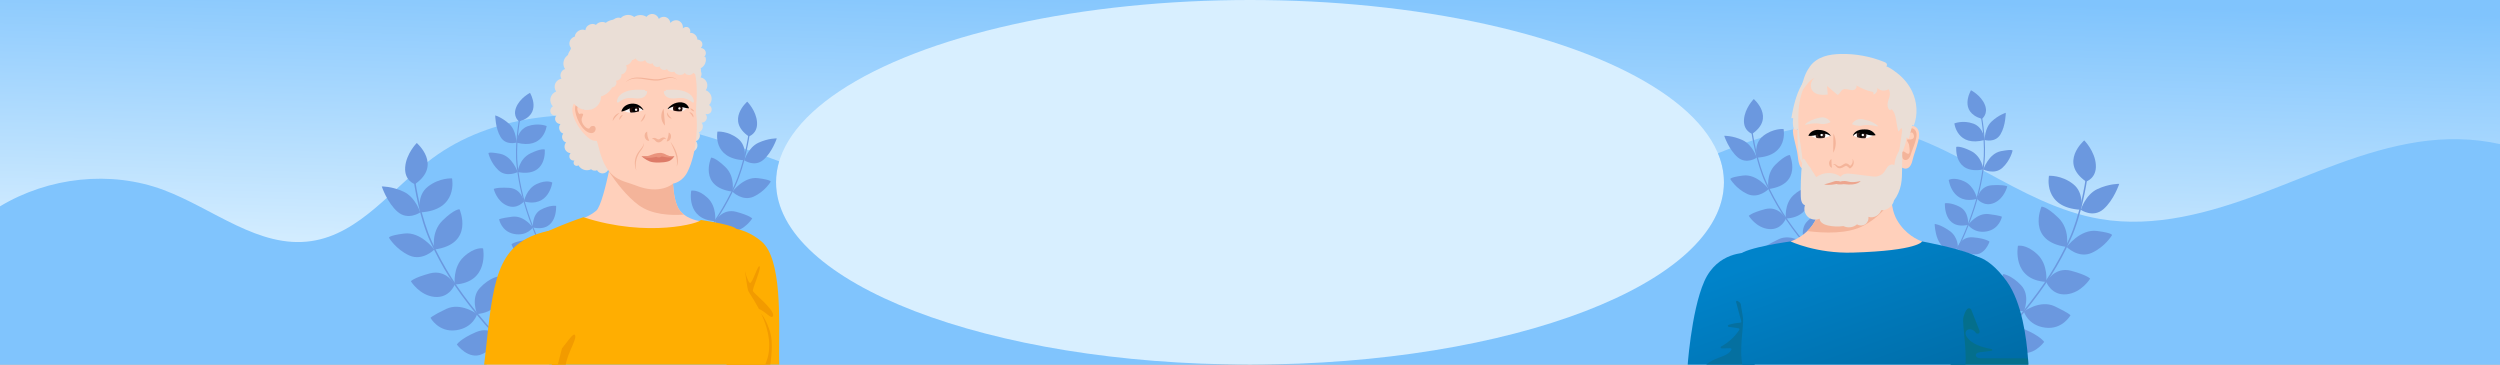 <?xml version="1.0" encoding="UTF-8"?>
<svg id="main" xmlns="http://www.w3.org/2000/svg" xmlns:xlink="http://www.w3.org/1999/xlink" viewBox="0 0 1920 280">
  <rect x="0" y="0" width="1920" height="280" fill="#333333" stroke="none"/>
  <defs>
    <style>
      .cls-1 {
        fill: #ffd0bb;
      }

      .cls-1, .cls-2, .cls-3, .cls-4, .cls-5, .cls-6, .cls-7, .cls-8, .cls-9, .cls-10, .cls-11, .cls-12, .cls-13, .cls-14, .cls-15, .cls-16, .cls-17, .cls-18, .cls-19, .cls-20, .cls-21, .cls-22, .cls-23, .cls-24, .cls-25 {
        stroke-width: 0px;
      }

      .cls-2 {
        fill: #020202;
      }

      .cls-3 {
        fill: url(#_Градієнт_без_назви_3);
      }

      .cls-4 {
        fill: #f9f3f2;
      }

      .cls-5 {
        fill: #6b98df;
      }

      .cls-6 {
        fill: #80c4fd;
      }

      .cls-7 {
        fill: url(#_Градієнт_без_назви_9-3);
      }

      .cls-8 {
        fill: #0570a0;
      }

      .cls-9 {
        fill: #d8efff;
      }

      .cls-26 {
        clip-path: url(#clippath-2);
      }

      .cls-11 {
        fill: #e89680;
      }

      .cls-12 {
        fill: #dd7b68;
      }

      .cls-13 {
        fill: #ea947d;
      }

      .cls-14 {
        fill: none;
      }

      .cls-15 {
        fill: #ffae01;
      }

      .cls-27 {
        clip-path: url(#clippath-1);
      }

      .cls-28 {
        clip-path: url(#clippath-4);
      }

      .cls-16 {
        fill: #2d1c19;
      }

      .cls-17 {
        fill: #fff;
      }

      .cls-18 {
        fill: #eda58e;
      }

      .cls-19 {
        fill: #eaded6;
      }

      .cls-20 {
        fill: #046f8c;
      }

      .cls-29 {
        clip-path: url(#clippath);
      }

      .cls-21 {
        fill: url(#_Градієнт_без_назви_9);
      }

      .cls-30 {
        clip-path: url(#clippath-3);
      }

      .cls-22 {
        fill: #210805;
      }

      .cls-23 {
        fill: url(#_Градієнт_без_назви_9-2);
      }

      .cls-24 {
        fill: #f4b49a;
      }

      .cls-25 {
        fill: #f29b00;
      }
    </style>
    <clipPath id="clippath">
      <rect id="mask-2" data-name="mask" class="cls-14" width="1920" height="280"/>
    </clipPath>
    <linearGradient id="_Градієнт_без_назви_3" data-name="Градієнт без назви 3" x1="957.93" y1="218.27" x2="964.05" y2="-13.05" gradientUnits="userSpaceOnUse">
      <stop offset="0" stop-color="#d8efff"/>
      <stop offset="1" stop-color="#80c4fd"/>
    </linearGradient>
    <clipPath id="clippath-1">
      <path class="cls-14" d="m494,84.47s-6.61-7.14-14.94.57c0,0,4.45,3.62,14.94-.57Z"/>
    </clipPath>
    <clipPath id="clippath-2">
      <path class="cls-14" d="m512.89,83.65s8.31-8.2,14.09-.64c0,0-1.15,5.32-14.09.64Z"/>
    </clipPath>
    <linearGradient id="_Градієнт_без_назви_9" data-name="Градієнт без назви 9" x1="1486.22" y1="153.34" x2="1556.69" y2="352.49" gradientUnits="userSpaceOnUse">
      <stop offset="0" stop-color="#0083ca"/>
      <stop offset="1" stop-color="#006094"/>
    </linearGradient>
    <linearGradient id="_Градієнт_без_назви_9-2" data-name="Градієнт без назви 9" x1="1310.34" y1="215.57" x2="1380.81" y2="414.72" xlink:href="#_Градієнт_без_назви_9"/>
    <linearGradient id="_Градієнт_без_назви_9-3" data-name="Градієнт без назви 9" x1="1408.2" y1="180.95" x2="1478.66" y2="380.1" xlink:href="#_Градієнт_без_назви_9"/>
    <clipPath id="clippath-3">
      <path class="cls-14" d="m1423.2,104.15s5.2-6.51,15.15,0c0,0-5.85,4.65-15.15,0Z"/>
    </clipPath>
    <clipPath id="clippath-4">
      <path class="cls-14" d="m1405.81,104.15s-5.2-6.51-15.15,0c0,0,5.85,4.65,15.15,0Z"/>
    </clipPath>
  </defs>
  <g id="mask">
    <g class="cls-29">
      <g id="main-2" data-name="main">
        <g id="background">
          <rect class="cls-3" width="1920" height="280"/>
          <ellipse class="cls-9" cx="960" cy="140" rx="364" ry="140"/>
          <path class="cls-6" d="m960,280H0v-121.54c37.28-22.41,84.91-27.85,125.77-12.52,38,14.25,73.1,45.08,113.26,39.22,37.76-5.51,62.41-41.08,93.15-63.69,45.05-33.15,105.57-38.45,160.68-28.86,36.23,6.31,70.99,18.35,105.52,31.27-1.57,5.29-2.38,10.67-2.38,16.12,0,77.32,162.97,140,364,140Z"/>
          <path class="cls-6" d="m1920,110.68v169.32h-960c201.03,0,364-62.68,364-140,0-7.59-1.57-15.03-4.59-22.29,37.19-15.05,77.24-26.82,116.89-21.05,63.24,9.19,113.76,60.94,176.78,71.55,41.69,7.03,84.19-4.81,123.75-19.69,39.57-14.88,78.44-33.06,120.22-39.49,20.68-3.18,42.54-2.99,62.95,1.65Z"/>
        </g>
        <g id="leaves">
          <g id="plant">
            <path class="cls-5" d="m318.66,141.44s-8.2-2.48-7.49-12.95c.72-10.47,8.91-18.67,8.91-18.67,0,0,19.78,16.95-1.42,31.62Z"/>
            <path class="cls-5" d="m322.73,163.11s-3.57-11.63-12.73-15.89c-9.16-4.26-16.8-4.02-16.8-4.02,0,0,4.18,12.62,12.23,19.52,8.06,6.9,17.3.39,17.3.39Z"/>
            <path class="cls-5" d="m333.57,191.65s-10.4-13.97-23.25-12.28c-12.85,1.69-11.53,3.3-11.53,3.3,0,0,5.23,8.83,15.48,13.5,10.25,4.67,19.3-4.52,19.3-4.52Z"/>
            <path class="cls-5" d="m349.25,218.5s-6.51-11.91-19.05-8.55c-12.54,3.36-14.66,6.05-14.66,6.05,0,0,6.64,10.9,18.2,12.02s15.51-9.52,15.51-9.52Z"/>
            <path class="cls-5" d="m366.46,241.21s-12.5-9.29-23.73-3.96c-11.23,5.34-12.1,6.87-12.1,6.87,0,0,6.2,11.3,19.54,9.51,13.35-1.79,16.29-12.42,16.29-12.42Z"/>
            <path class="cls-5" d="m385.03,261.05s-7.01-11.28-19.33-6.04c-12.31,5.24-14.85,9.58-14.85,9.58,0,0,9.07,12.36,19.65,7.28,10.57-5.08,14.53-10.82,14.53-10.82Z"/>
            <path class="cls-5" d="m322.73,163.11s-3.17-12.72,5.9-19.78c9.07-7.06,18.53-6.3,18.53-6.3,0,0,5.08,24.48-24.44,26.08Z"/>
            <path class="cls-5" d="m333.57,191.65s-2.87-13.35,6.36-22.35c9.23-8.99,12.99-8.59,12.99-8.59,0,0,11.82,26.72-19.35,30.94Z"/>
            <path class="cls-5" d="m349.25,218.5s-1.68-13.22,6.87-21.22c8.55-8,14.88-6.52,14.88-6.52,0,0,5.1,26.15-21.75,27.75Z"/>
            <path class="cls-5" d="m366.46,241.21s-5.32-12.28,2.13-20.13c7.44-7.85,13.73-8.63,13.73-8.63,0,0,10.41,25.9-15.85,28.76Z"/>
            <path class="cls-5" d="m384.11,260.83s-4.53-10.42,2.69-19.97c7.22-9.55,12.25-11.41,12.25-11.41,0,0,9.98,32.05-14.95,31.38Z"/>
            <path class="cls-5" d="m396.59,272.21c-.13-.09-13.02-9.11-30.58-30.64-8.52-10.45-15.48-20.02-21.26-29.25-5.15-8.21-9.63-16.55-14.1-26.22-4.42-9.57-7.56-21.03-9.42-28.96-2.36-10.1-3.48-17.8-3.73-20.46l1.17-.11c.68,7.02,5.04,31.69,13.05,49.04,9.12,19.74,19.32,35.74,35.2,55.22,17.44,21.38,30.21,30.32,30.34,30.41l-.67.96Z"/>
          </g>
          <g id="plant-2" data-name="plant">
            <path class="cls-5" d="m575.08,104.78s6.93-2.1,6.32-10.94c-.6-8.84-7.52-15.77-7.52-15.77,0,0-16.71,14.32,1.2,26.71Z"/>
            <path class="cls-5" d="m571.64,123.09s3.02-9.82,10.75-13.42c7.73-3.6,14.19-3.39,14.19-3.39,0,0-3.53,10.66-10.33,16.49s-14.61.33-14.61.33Z"/>
            <path class="cls-5" d="m562.49,147.19s8.78-11.8,19.64-10.37c10.86,1.43,9.73,2.79,9.73,2.79,0,0-4.42,7.46-13.07,11.4-8.66,3.94-16.3-3.81-16.3-3.81Z"/>
            <path class="cls-5" d="m549.24,169.87s5.5-10.06,16.09-7.22c10.59,2.84,12.38,5.11,12.38,5.11,0,0-5.6,9.21-15.37,10.15s-13.1-8.04-13.1-8.04Z"/>
            <path class="cls-5" d="m534.7,189.05s10.56-7.85,20.04-3.34c9.48,4.51,10.22,5.8,10.22,5.8,0,0-5.23,9.54-16.51,8.03-11.27-1.51-13.76-10.49-13.76-10.49Z"/>
            <path class="cls-5" d="m519.02,205.81s5.92-9.53,16.32-5.1c10.4,4.43,12.54,8.09,12.54,8.09,0,0-7.66,10.44-16.59,6.15-8.93-4.29-12.28-9.14-12.28-9.14Z"/>
            <path class="cls-5" d="m571.64,123.09s2.68-10.74-4.99-16.71c-7.66-5.97-15.65-5.32-15.65-5.32,0,0-4.29,20.68,20.64,22.03Z"/>
            <path class="cls-5" d="m562.49,147.19s2.43-11.28-5.37-18.87c-7.8-7.6-10.97-7.26-10.97-7.26,0,0-9.98,22.57,16.34,26.13Z"/>
            <path class="cls-5" d="m549.24,169.87s1.42-11.17-5.81-17.93c-7.22-6.76-12.56-5.51-12.56-5.51,0,0-4.3,22.09,18.37,23.44Z"/>
            <path class="cls-5" d="m534.7,189.05s4.49-10.37-1.8-17c-6.29-6.63-11.59-7.29-11.59-7.29,0,0-8.79,21.88,13.39,24.29Z"/>
            <path class="cls-5" d="m519.79,205.63s3.82-8.8-2.28-16.87c-6.1-8.07-10.35-9.64-10.35-9.64,0,0-8.43,27.07,12.63,26.51Z"/>
            <path class="cls-5" d="m509.26,215.24c.11-.07,11-7.69,25.83-25.88,7.2-8.83,13.07-16.91,17.96-24.7,4.35-6.94,8.13-13.98,11.91-22.15,3.73-8.08,6.38-17.76,7.95-24.46,2-8.53,2.94-15.03,3.15-17.28l-.98-.1c-.57,5.93-4.25,26.77-11.02,41.42-7.7,16.68-16.31,30.19-29.73,46.64-14.73,18.06-25.52,25.61-25.62,25.69l.56.81Z"/>
          </g>
          <g id="plant-3" data-name="plant">
            <path class="cls-5" d="m398.7,93.29s-5.21-3.65-2.27-10.87c2.93-7.22,10.61-11.1,10.61-11.1,0,0,10.01,16.54-8.34,21.97Z"/>
            <path class="cls-5" d="m396.54,109.51s.18-9.03-5.29-14.16c-5.47-5.13-10.91-6.73-10.91-6.73,0,0,.02,9.87,4.1,16.6s12.1,4.29,12.1,4.29Z"/>
            <path class="cls-5" d="m397.56,132.14s-4.09-12.26-13.54-14.05c-9.45-1.79-8.89-.35-8.89-.35,0,0,1.64,7.44,7.78,13.11,6.14,5.67,14.65,1.3,14.65,1.3Z"/>
            <path class="cls-5" d="m402.38,154.71s-1.83-9.91-11.45-10.45c-9.62-.54-11.74.86-11.74.86,0,0,2.15,9.22,10.04,12.7s13.14-3.11,13.14-3.11Z"/>
            <path class="cls-5" d="m409.25,174.72s-6.66-9.45-15.81-8.3c-9.15,1.16-10.13,2.04-10.13,2.04,0,0,1.75,9.4,11.57,11.24,9.82,1.84,14.37-4.98,14.37-4.98Z"/>
            <path class="cls-5" d="m417.73,193.01s-2.33-9.58-12.22-8.74c-9.9.84-12.69,3.31-12.69,3.31,0,0,3.53,10.82,12.16,9.69,8.63-1.13,12.76-4.26,12.76-4.26Z"/>
            <path class="cls-5" d="m396.54,109.51s.72-9.7,8.75-12.58c8.04-2.87,14.53-.14,14.53-.14,0,0-2.1,18.44-23.28,12.71Z"/>
            <path class="cls-5" d="m397.56,132.14s1.07-10.08,9.67-14.28c8.59-4.2,11.15-3.04,11.15-3.04,0,0,2.13,21.58-20.82,17.32Z"/>
            <path class="cls-5" d="m402.38,154.71s1.88-9.71,9.77-13.37c7.89-3.66,12-1.15,12-1.15,0,0-2.48,19.62-21.77,14.51Z"/>
            <path class="cls-5" d="m409.25,174.72s-.9-9.89,6.17-13.7c7.07-3.81,11.68-2.9,11.68-2.9,0,0,1.33,20.67-17.85,16.6Z"/>
            <path class="cls-5" d="m417.14,192.65s-.77-8.4,6.53-13.46c7.31-5.06,11.29-5.2,11.29-5.2,0,0-.4,24.91-17.82,18.66Z"/>
            <path class="cls-5" d="m423.29,203.57c-.07-.09-7.07-9.44-14.45-28.7-3.58-9.34-6.27-17.7-8.2-25.55-1.72-6.99-2.95-13.9-3.85-21.76-.89-7.77-.45-16.58.08-22.6.68-7.67,1.68-13.35,2.12-15.29l.85.19c-1.15,5.11-3.81,23.51-2.18,37.6,1.85,16.03,5.32,29.68,12,47.1,7.33,19.12,14.26,28.39,14.33,28.48l-.69.52Z"/>
          </g>
        </g>
        <g id="leaves-2" data-name="leaves">
          <g id="plant-4" data-name="plant">
            <path class="cls-5" d="m1602.12,139.44s8.2-2.48,7.49-12.95c-.72-10.47-8.91-18.67-8.91-18.67,0,0-19.78,16.95,1.42,31.62Z"/>
            <path class="cls-5" d="m1598.05,161.11s3.57-11.63,12.73-15.89c9.16-4.26,16.8-4.02,16.8-4.02,0,0-4.18,12.62-12.23,19.52-8.06,6.9-17.3.39-17.3.39Z"/>
            <path class="cls-5" d="m1587.21,189.65s10.4-13.97,23.25-12.28c12.85,1.69,11.53,3.3,11.53,3.3,0,0-5.23,8.83-15.48,13.5-10.25,4.67-19.3-4.52-19.3-4.52Z"/>
            <path class="cls-5" d="m1571.53,216.5s6.51-11.91,19.05-8.55c12.54,3.36,14.66,6.05,14.66,6.05,0,0-6.64,10.9-18.2,12.02s-15.51-9.52-15.51-9.52Z"/>
            <path class="cls-5" d="m1554.32,239.21s12.5-9.29,23.73-3.96c11.23,5.34,12.1,6.87,12.1,6.87,0,0-6.2,11.3-19.54,9.51-13.35-1.79-16.29-12.42-16.29-12.42Z"/>
            <path class="cls-5" d="m1535.75,259.05s7.01-11.28,19.33-6.04c12.31,5.24,14.85,9.58,14.85,9.58,0,0-9.07,12.36-19.65,7.28-10.57-5.08-14.53-10.82-14.53-10.82Z"/>
            <path class="cls-5" d="m1598.05,161.11s3.17-12.72-5.9-19.78c-9.07-7.06-18.53-6.3-18.53-6.3,0,0-5.08,24.48,24.44,26.08Z"/>
            <path class="cls-5" d="m1587.21,189.65s2.87-13.35-6.36-22.35c-9.23-8.99-12.99-8.59-12.99-8.59,0,0-11.82,26.72,19.35,30.94Z"/>
            <path class="cls-5" d="m1571.53,216.5s1.68-13.22-6.87-21.22c-8.55-8-14.88-6.52-14.88-6.52,0,0-5.1,26.15,21.75,27.75Z"/>
            <path class="cls-5" d="m1554.32,239.21s5.32-12.28-2.13-20.13c-7.44-7.85-13.73-8.63-13.73-8.63,0,0-10.41,25.9,15.85,28.76Z"/>
            <path class="cls-5" d="m1536.67,258.83s4.53-10.42-2.69-19.97c-7.22-9.55-12.25-11.41-12.25-11.41,0,0-9.98,32.05,14.95,31.38Z"/>
            <path class="cls-5" d="m1524.19,270.21c.13-.09,13.02-9.11,30.58-30.64,8.52-10.45,15.48-20.02,21.26-29.25,5.15-8.21,9.63-16.55,14.1-26.22,4.42-9.57,7.56-21.03,9.42-28.96,2.36-10.1,3.48-17.8,3.73-20.46l-1.17-.11c-.68,7.02-5.04,31.69-13.05,49.04-9.12,19.74-19.32,35.74-35.2,55.22-17.44,21.38-30.21,30.32-30.34,30.41l.67.96Z"/>
          </g>
          <g id="plant-5" data-name="plant">
            <path class="cls-5" d="m1345.7,102.78s-6.93-2.1-6.32-10.94c.6-8.84,7.52-15.77,7.52-15.77,0,0,16.71,14.32-1.2,26.71Z"/>
            <path class="cls-5" d="m1349.14,121.09s-3.02-9.82-10.75-13.42c-7.73-3.6-14.19-3.39-14.19-3.39,0,0,3.53,10.66,10.33,16.49,6.81,5.82,14.61.33,14.61.33Z"/>
            <path class="cls-5" d="m1358.29,145.19s-8.78-11.8-19.64-10.37c-10.86,1.43-9.73,2.79-9.73,2.79,0,0,4.42,7.46,13.07,11.4,8.66,3.94,16.3-3.81,16.3-3.81Z"/>
            <path class="cls-5" d="m1371.54,167.87s-5.5-10.06-16.09-7.22c-10.59,2.84-12.38,5.11-12.38,5.11,0,0,5.6,9.21,15.37,10.15s13.1-8.04,13.1-8.04Z"/>
            <path class="cls-5" d="m1386.08,187.05s-10.56-7.85-20.04-3.34c-9.48,4.51-10.22,5.8-10.22,5.8,0,0,5.23,9.54,16.51,8.03,11.27-1.51,13.76-10.49,13.76-10.49Z"/>
            <path class="cls-5" d="m1401.76,203.81s-5.92-9.53-16.32-5.1c-10.4,4.43-12.54,8.09-12.54,8.09,0,0,7.66,10.44,16.59,6.15,8.93-4.29,12.28-9.14,12.28-9.14Z"/>
            <path class="cls-5" d="m1349.14,121.09s-2.68-10.74,4.99-16.71c7.66-5.97,15.65-5.32,15.65-5.32,0,0,4.29,20.68-20.64,22.03Z"/>
            <path class="cls-5" d="m1358.29,145.19s-2.43-11.28,5.37-18.87c7.8-7.6,10.97-7.26,10.97-7.26,0,0,9.98,22.57-16.34,26.13Z"/>
            <path class="cls-5" d="m1371.54,167.87s-1.42-11.17,5.81-17.93c7.22-6.76,12.56-5.51,12.56-5.51,0,0,4.3,22.09-18.37,23.44Z"/>
            <path class="cls-5" d="m1386.08,187.05s-4.49-10.37,1.8-17c6.29-6.63,11.59-7.29,11.59-7.29,0,0,8.79,21.88-13.39,24.29Z"/>
            <path class="cls-5" d="m1400.99,203.63s-3.82-8.8,2.28-16.87c6.1-8.07,10.35-9.64,10.35-9.64,0,0,8.43,27.07-12.63,26.51Z"/>
            <path class="cls-5" d="m1411.52,213.24c-.11-.07-11-7.69-25.83-25.88-7.2-8.83-13.07-16.91-17.96-24.7-4.35-6.94-8.13-13.98-11.91-22.15-3.73-8.08-6.38-17.76-7.95-24.46-2-8.53-2.94-15.03-3.15-17.28l.98-.1c.57,5.93,4.25,26.77,11.02,41.42,7.7,16.68,16.31,30.19,29.73,46.64,14.73,18.06,25.52,25.61,25.62,25.69l-.56.81Z"/>
          </g>
          <g id="plant-6" data-name="plant">
            <path class="cls-5" d="m1522.08,91.29s5.21-3.65,2.27-10.87-10.61-11.1-10.61-11.1c0,0-10.01,16.54,8.34,21.97Z"/>
            <path class="cls-5" d="m1524.24,107.51s-.18-9.03,5.29-14.16c5.47-5.13,10.91-6.73,10.91-6.73,0,0-.02,9.87-4.1,16.6s-12.1,4.29-12.1,4.29Z"/>
            <path class="cls-5" d="m1523.22,130.14s4.09-12.26,13.54-14.05c9.45-1.79,8.89-.35,8.89-.35,0,0-1.64,7.44-7.78,13.11-6.14,5.67-14.65,1.3-14.65,1.3Z"/>
            <path class="cls-5" d="m1518.4,152.71s1.83-9.91,11.45-10.45c9.62-.54,11.74.86,11.74.86,0,0-2.15,9.22-10.04,12.7-7.89,3.47-13.14-3.11-13.14-3.11Z"/>
            <path class="cls-5" d="m1511.53,172.72s6.66-9.45,15.81-8.3c9.15,1.16,10.13,2.04,10.13,2.04,0,0-1.75,9.4-11.57,11.24-9.82,1.84-14.37-4.98-14.37-4.98Z"/>
            <path class="cls-5" d="m1503.05,191.01s2.33-9.58,12.22-8.74c9.9.84,12.69,3.31,12.69,3.31,0,0-3.53,10.82-12.16,9.69-8.63-1.13-12.76-4.26-12.76-4.26Z"/>
            <path class="cls-5" d="m1524.24,107.51s-.72-9.7-8.75-12.58c-8.04-2.87-14.53-.14-14.53-.14,0,0,2.1,18.44,23.28,12.71Z"/>
            <path class="cls-5" d="m1523.22,130.14s-1.07-10.08-9.67-14.28c-8.59-4.2-11.15-3.04-11.15-3.04,0,0-2.13,21.58,20.82,17.32Z"/>
            <path class="cls-5" d="m1518.4,152.71s-1.88-9.71-9.77-13.37c-7.89-3.66-12-1.15-12-1.15,0,0,2.48,19.62,21.77,14.51Z"/>
            <path class="cls-5" d="m1511.53,172.72s.9-9.89-6.17-13.7c-7.07-3.81-11.68-2.9-11.68-2.9,0,0-1.33,20.67,17.85,16.6Z"/>
            <path class="cls-5" d="m1503.64,190.65s.77-8.4-6.53-13.46c-7.31-5.06-11.29-5.2-11.29-5.2,0,0,.4,24.91,17.82,18.66Z"/>
            <path class="cls-5" d="m1497.49,201.57c.07-.09,7.07-9.44,14.45-28.7,3.58-9.34,6.27-17.7,8.2-25.55,1.72-6.99,2.95-13.9,3.85-21.76.89-7.77.45-16.58-.08-22.6-.68-7.67-1.68-13.35-2.12-15.29l-.85.19c1.15,5.11,3.81,23.51,2.18,37.6-1.85,16.03-5.32,29.68-12,47.1-7.33,19.12-14.26,28.39-14.33,28.48l.69.52Z"/>
          </g>
        </g>
        <g id="woman2">
          <path class="cls-19" d="m440.83,31.01c-1.02,1.43-1.53,3.16-2.02,4.85-.58,1.99-1.16,3.99-1.74,5.98-4.14,1.68-5.77,7.63-3.07,11.19-3.03.71-4.62,4.85-2.83,7.4-2.09.35-3.96,1.83-4.77,3.8s-.52,4.34.73,6.05c-2.16.83-3.84,2.79-4.34,5.04s.22,4.74,1.84,6.39c-1.98.98-2.64,3.91-1.28,5.64s4.37,1.78,5.78.08c-1.83.56-3.08,2.59-2.76,4.47s2.17,3.39,4.08,3.31c-2.11,2.25-.84,6.61,2.14,7.38-1.92,2.1-.65,6.12,2.13,6.74-1.19,1.42-1.51,3.52-.8,5.23s2.43,2.96,4.28,3.11c-1,1-1.25,2.67-.59,3.92s2.19,1.97,3.57,1.7c-.85.85-.91,2.35-.14,3.27s2.27,1.1,3.25.41c1.73,3.34,6.35,4.78,9.67,3.02,1.2,1.11,3.09,1.41,4.58.72.86,1.55,2.64,2.54,4.41,2.46s3.45-1.22,4.18-2.83c2.34,1.2,5.52-1.5,4.72-4,7.01-10.01,9.41-23.12,6.4-34.96-1.05-4.13-2.73-8.15-2.94-12.41-.33-6.6,2.9-13.16,1.73-19.67-.42-2.31-1.37-4.49-2.32-6.64-1.28-2.9-2.56-5.79-3.83-8.69-1.08-2.44-2.31-5.05-4.68-6.29-1.54-.8-2.81-4.26-4.72-5.45-2.22-1.38-4.42-1.48-6.85-2.07-4.98-1.19-9.81-4.84-13.83.82Z"/>
          <path class="cls-19" d="m528.36,30.01c1.02,1.43,1.53,3.16,2.02,4.85.58,1.99,1.16,3.99,1.74,5.98,4.14,1.68,5.77,7.63,3.07,11.19,3.03.71,4.62,4.85,2.83,7.4,2.09.35,3.96,1.83,4.77,3.8s.52,4.34-.73,6.05c2.16.83,3.84,2.79,4.34,5.04s-.22,4.74-1.84,6.39c1.98.98,2.64,3.91,1.28,5.64s-4.37,1.78-5.78.08c1.83.56,3.08,2.59,2.76,4.47s-2.17,3.39-4.08,3.31c2.11,2.25.84,6.61-2.14,7.38,1.92,2.1.65,6.12-2.13,6.74,1.19,1.42,1.51,3.52.8,5.23s-2.43,2.96-4.28,3.11c1,1,1.25,2.67.59,3.92s-2.19,1.97-3.57,1.7c.85.85.91,2.35.14,3.27s-2.27,1.1-3.25.41c-1.73,3.34-6.35,4.78-9.67,3.02-1.2,1.11-3.09,1.41-4.58.72-.86,1.55-2.64,2.54-4.41,2.46s-3.45-1.22-4.18-2.83c-2.34,1.2-5.52-1.5-4.72-4-7.01-10.01-9.41-23.12-6.4-34.96,1.05-4.13,2.73-8.15,2.94-12.41.33-6.6-2.9-13.16-1.73-19.67.42-2.31,1.37-4.49,2.32-6.64,1.28-2.9,2.56-5.79,3.83-8.69,1.08-2.44,2.31-5.05,4.68-6.29,1.54-.8,2.81-4.26,4.72-5.45,2.22-1.38,4.42-1.48,6.85-2.07,4.98-1.19,9.81-4.84,13.83.82Z"/>
          <path class="cls-1" d="m446.99,167.91s2.29,21.78,4.85,25.76c2.55,3.98,20.37,29.27,23.36,29.87,2.97.61,65.81-2.89,65.81-2.89,0,0,2.29-2.29,3.07-16.28.78-13.98-4.22-34.17-4.22-34.17,0,0-8.46-.65-14.6-5.39-2.01-1.55-3.76-3.53-4.9-6.08-4.59-10.32-3.44-26.37-3.44-26.37l-47.4-9.91s-.72,3.92-1.88,9.3c-2.3,10.73-6.33,27.25-9.77,30.1-5.16,4.28-10.89,6.05-10.89,6.05Z"/>
          <path class="cls-24" d="m467.65,131.76c5.61,8.47,13.75,19.11,22.91,25.83,10,7.33,24.4,7.98,34.71,7.22-2.01-1.55-3.76-3.53-4.9-6.08-4.59-10.32-3.44-26.37-3.44-26.37l-47.4-9.91s-.72,3.92-1.88,9.3Z"/>
          <path class="cls-15" d="m552.47,175.09l5.56,109.35,2.47,48.58,43.5,2.29s-1.11-7.19-2.35-17.48c-1.55-12.97-3.31-30.88-3.31-45.58,0-26.37,2.29-73.38-13.46-86.77-15.76-13.4-32.4-10.39-32.4-10.39Z"/>
          <path class="cls-25" d="m558.03,284.44l2.47,48.58,43.5,2.29s-1.11-7.19-2.35-17.48c-6.37-1.23-14.78-2.61-14.78-7.74,0-8.03,9.17-40.13,4.59-55.03-5.16-16.76-11.47-17.2-11.47-17.2,4.59-3.44,12.61,9.17,13.76,4.59s-14.91-17.2-15.51-18.9c-.61-1.69,6.34-16.65,5.19-18.94s-5.73,13.76-7.53,12.67c-1.81-1.09-3.67-8.66-3.67-8.66l-11.73,26.94-2.47,48.88Z"/>
          <path class="cls-1" d="m492.92,23.62s29.95,1.73,37.68,21.83c7.73,20.1,2.98,35.01,4.18,43,1.04,6.88.62,28.75-6.78,43.55-4,8-11,9-11,9,0,0-10,9-28.7,1.43-10.06-4.07-22.3-3.43-28.3-28.43-4.01-16.71-15.23-29.15-13.92-49.75,1.31-20.6,16.04-45.27,46.84-40.63Z"/>
          <g id="nose">
            <path class="cls-24" d="m497.04,101.07c-3.44,1.34-2.09,7.33,1.6,7.06-1.2-2.42-1.65-4.36-1.6-7.06h0Z"/>
            <path class="cls-24" d="m513.6,101.79c-.23,2.57-.69,4.39-1.67,6.78,3.44.26,4.83-5.41,1.67-6.78h0Z"/>
            <path class="cls-24" d="m509.69,83.52c-2.79,3.76-2.33,9.7,1.03,12.96-.06-2.03-.36-4.5-.51-6.48-.16-1.99-.26-4.46-.51-6.48h0Z"/>
            <path class="cls-24" d="m511.36,107.02c.07-1.44-2.01-1.82-3.07-1.22-1.53.67-1.87,1.54-3.03,1.21-.55-.2-1.33-.81-2.05-1-.83-.26-2.22-.11-2.41.87.97-.4,1.59.31,2.18.93.51.59,1.36,1.37,2.31,1.52,1.05.23,2.26-.38,2.91-1,.97-.82,1.82-2.35,3.16-1.32h0Z"/>
          </g>
          <g id="eye">
            <g class="cls-27">
              <path class="cls-4" d="m494,84.47s-6.61-7.14-14.94.57c0,0,4.45,3.62,14.94-.57Z"/>
              <circle class="cls-22" cx="487.22" cy="84.24" r="3.65"/>
              <circle class="cls-10" cx="487.22" cy="84.24" r="1.82"/>
              <circle class="cls-4" cx="488.51" cy="84.27" r=".91"/>
            </g>
          </g>
          <g id="eye-2" data-name="eye">
            <g class="cls-26">
              <path class="cls-4" d="m512.89,83.65s8.31-8.2,14.09-.64c0,0-1.15,5.32-14.09.64Z"/>
              <circle class="cls-22" cx="520.53" cy="83.25" r="3.65"/>
              <circle class="cls-10" cx="520.53" cy="83.25" r="1.82"/>
              <circle class="cls-4" cx="521.82" cy="83.27" r=".91"/>
            </g>
          </g>
          <path id="_1" data-name="1" class="cls-10" d="m513.02,83.76c3.14-2.13,7.14-3.08,10.65-1.56,1.76.46,3.33.85,5.26,1.02,0,0,.21-.27.21-.27-2.08-5.49-8.71-5.21-12.95-2.6-1.33.88-2.52,1.91-3.42,3.17l.25.24h0Z"/>
          <path id="_1-2" data-name="1" class="cls-10" d="m494.14,84.38c-1.16-2.23-3.49-4.07-6.03-4.58-4.49-.96-9.5,1.01-10.91,5.63,0,0,.23.25.23.25,2.38-.49,4.4-1.37,6.46-2.48,3.11-2.02,7.32-1.21,9.96,1.37,0,0,.29-.19.29-.19h0Z"/>
          <path class="cls-12" d="m517.87,119.82s-.05.11-.15.3c0,.02-.02.04-.04.06-.48.86-1.92,3.02-4.68,3.82-3.48,1.01-10.78,1.27-14,0-3.22-1.27-6.38-4.01-6.38-4.01,0,0,1.15.06,2.75.09,2.21.05,5.3.05,7.41-.23,3.63-.47,8.72-.3,8.72-.3l1.78.08c2.82,1.15,4.59.19,4.59.19Z"/>
          <path class="cls-13" d="m517.87,119.82s0,.13-.15.3c0,.02-.02.04-.04.06-.51.55-2.41,1.42-9.45-.02,0,0-1.91,1.51-4.16.27,0,0-6.93,2.02-11.42-.43.2.03,1.24.19,2.72.08,1.29-.07,2.93-.35,4.63-1.08,3.86-1.66,6.76-1.54,6.76-1.54,0,0,1.68-.53,5.24,1.54.45.26.88.47,1.28.63,2.82,1.15,4.59.19,4.59.19Z"/>
          <path class="cls-1" d="m455.61,85.36s-9.36-14.18-14.81-5.81c-5.45,8.37,8.19,26.64,14.72,28.35,6.52,1.71,13.79-3.56.1-22.54Z"/>
          <path class="cls-24" d="m448.05,83.94c.6.27,1.14-.47.7-.95-1.62-1.77-5.09-5.01-6.63-2.14-2.05,3.81,2.54,17,9.03,20.5s7.95-4.48,4.51-4.61-1.88,2.78-4.4,1.83-4.68-4.48-4.59-6.77,2.47-4.49.18-4.58-1.19,1.1-2.29-.09-1.69-4.34-.73-5.03c.65-.48,2.71,1.15,4.23,1.84Z"/>
          <path class="cls-15" d="m415.23,252.07c3.77,12.33,7.57,23.94,10,32.4,8,27.91,10.53,50.84,10.53,50.84h143.26s-1.32-32.1,9-56.18c10.32-24.08-11.47-51.59-13.3-55.58-1.82-3.98-5.04-45.31-10.15-48.45-4.87-2.99-24.75-5.94-26.47-6.19-.06,0-.11.04-.1.1.42,2.09-40,13.99-89.84-2.15-.05-.02-.06-.08-.1-.06-1.67.57-29.69,10.13-41.56,18.69-8.53,6.13.03,38.25,8.74,66.59Z"/>
          <path class="cls-25" d="m415.23,252.07c3.77,12.33,7.57,23.94,10,32.4,8,27.91,10.53,50.84,10.53,50.84h7.01c-2.02-8.5-3.59-19.55,2.56-17.71,9.79,2.94,39.51,3.96,40.38,0,.86-3.94-27.24-.63-35.86-6.24-8.62-5.62-14.31-17.32-15.51-26.89-1.2-9.56,9.23-23.69,7.29-27.12-1.94-3.42-11.58,16.04-14.11,11.45-2.55-4.59,6.82-41.84,6.82-41.84l-19.09,25.1Z"/>
          <path class="cls-1" d="m410.3,335.31s5.73-35.54,14.91-68.79c9.17-33.25,20.64-79.11-5.73-83.7-26.37-4.59-41.28,33.25-44.72,84.84-3.44,51.59-10.32,64.21-10.32,64.21l45.86,3.44Z"/>
          <path class="cls-15" d="m423.48,176.84s22.42,15.15,16.09,52.98c-6.33,37.84-16.65,66.5-18.94,82.55-2.29,16.05-2.81,25.5-2.81,25.5l-56.81-4.86s6.88-13.76,12.61-68.79c5.73-55.03,10.3-79.6,49.86-87.38Z"/>
          <path class="cls-19" d="m488.32,33.72c1.42,2.74.09,6.54-2.73,7.79,1.4,3.5-1.08,7.98-4.78,8.64,1.55,2.69-.49,6.67-3.58,6.99.5,2.39-1.73,4.94-4.17,4.76,1.25,2.09-.57,5.23-3,5.19-1.7,3.36-4.88,5.95-8.52,6.93.34,5.15-4.14,10.13-9.3,10.34-6.77,1-13.76-4.76-14.07-11.6-2.93-2.35-4.15-6.61-2.91-10.15-.19-1.3-.39-2.6-.58-3.9.87-1.21.64-2.86.27-4.3s-.87-2.96-.42-4.37,2.37-2.43,3.46-1.42c-3.05-2.96-2.39-8.78,1.23-10.99-1.53-1.3-2.26-3.48-1.8-5.44s2.07-3.6,4.03-4.08c.2-3.73,4.75-6.48,8.14-4.92.17-3.67,5.06-6.12,8.1-4.07,1.74-2.18,5.08-2.89,7.56-1.61,3.04-2.54,7.34-2.72,11.3-2.78,3.03-.04,6.07-.09,9.1-.13,1.37-.02,2.79-.03,4.02.58s2.17,2.02,1.77,3.32c2.79-1.41,6.68,1.1,6.53,4.23,1.14,4.51.13,9.51-2.66,13.24.01,2.56-2.15,4.94-4.69,5.18-.67,2.87-3.44,5.1-6.38,5.16s-5.8-2.06-6.59-4.9"/>
          <path class="cls-19" d="m487.59,42.74c.07,1.78,1.23,3.47,2.87,4.17s3.66.38,5-.79c.78,2.26,3.7,3.5,5.87,2.49.24,2.28,3.31,3.69,5.2,2.39.43,2.41,3.84,3.64,5.71,2.05.97,1.97,3.63,2.89,5.6,1.94,1.45,2.88,6.02,3.44,8.12,1,1.37,2.19,5.15,2.16,6.48-.05,1.05,1.2,2.99,1.49,4.35.65s1.95-2.72,1.33-4.19c3.16-1.44,4.82-5.5,3.59-8.75-.45-.05-.93.1-1.27.4,1.35-.96,1.98-2.83,1.49-4.41s-2.06-2.76-3.72-2.79c1.13-1,1.54-2.75.97-4.15s-2.08-2.36-3.59-2.29c-.03-2.86-2.78-5.4-5.63-5.2.62-1.45.01-3.31-1.35-4.11s-3.29-.41-4.24.84c.48-2.36-.85-4.96-3.04-5.95s-5.02-.26-6.47,1.67c-.15-1.98-1.54-3.81-3.41-4.48s-4.11-.12-5.47,1.32c-.58-1.9-2.3-3.4-4.25-3.72s-4.07.54-5.23,2.15c-2.77-1.86-6.68-1.82-9.41.1-2.97-2.39-7.79-2-10.34.82-1.68-.7-3.68-.21-5.15.86s-2.51,2.63-3.41,4.21c-1.64,2.9-2.96,6.2-2.48,9.5s3.3,6.44,6.63,6.23c-.85,2.11-.35,4.69,1.21,6.34s4.13,2.27,6.27,1.52"/>
          <path class="cls-19" d="m482.87,75.26c1.92-.12,3.83.21,5.74.33s3.92.02,5.61-.89,2.97-2.8,2.66-4.69c-.45-.04-.91-.08-1.36-.13l-.13-.82c-5.64-.3-11.6-.53-16.59,2.11-1.63.87-3.14,2.06-4.05,3.67-.34.6-1.42,3.17-.71,3.77s1.58-.48,2.17-.88c2.02-1.38,4.18-2.33,6.65-2.49Z"/>
          <path class="cls-19" d="m523.88,75.26c-1.92-.12-3.83.21-5.74.33s-3.92.02-5.61-.89-2.97-2.8-2.66-4.69c.45-.04.91-.08,1.36-.13l.13-.82c5.64-.3,11.6-.53,16.59,2.11,1.63.87,3.14,2.06,4.05,3.67.34.6,1.42,3.17.71,3.77s-1.58-.48-2.17-.88c-2.02-1.38-4.18-2.33-6.65-2.49Z"/>
          <g id="wrinkes">
            <path class="cls-24" d="m475.77,86.79c-2.14,1.87-3.7,3.7-5.23,6.09.13-2.84,2.45-5.53,5.23-6.09h0Z"/>
            <path class="cls-24" d="m478.42,88.15c-.95,1.51-1.62,2.53-2.64,4-.42-1.74.87-3.7,2.64-4h0Z"/>
            <path class="cls-24" d="m495.63,87.19c.13,2.6-1.38,5.25-3.68,6.47,1.32-2.26,2.41-4.18,3.68-6.47h0Z"/>
            <path class="cls-24" d="m512.3,86.29c.99,2,2.02,3.32,3.7,4.79-2.28-.04-4.23-2.57-3.7-4.79h0Z"/>
            <path class="cls-24" d="m529.41,86.2c1.95-.06,3.63,2.18,3.01,4.03-.92-1.67-1.67-2.68-3.01-4.03h0Z"/>
            <path class="cls-24" d="m530,83.2c1.48.24,2.58,1.05,3.25,2.4-1.48-.24-2.58-1.06-3.25-2.4h0Z"/>
            <path class="cls-24" d="m494.54,109.62c.22,1.98-.84,3.88-1.94,5.45-3.66,4.48-5.27,10.25-3.87,15.93-2.08-4.49-1.39-10.07,1.45-14.1,1.62-2.34,4.02-4.29,4.36-7.27h0Z"/>
            <path class="cls-24" d="m514.89,108.8c3.93,5.32,7.47,12.57,4.84,19.2,1.17-6.92-2.12-13.06-4.84-19.2h0Z"/>
            <path class="cls-24" d="m480.41,63.21c6.62-6.98,16.78-1.8,24.91-2.34,3.41-.2,6.71-1.84,10.22-1.55,1.74.16,3.55.8,4.65,2.18-1.26-1.21-3-1.69-4.67-1.69-3.48-.07-6.62,1.74-10.11,2.01-8.31.76-17.79-4.74-24.99,1.39h0Z"/>
          </g>
        </g>
        <g id="man">
          <g id="body">
            <path class="cls-21" d="m1558,286.83l-42.38-.69-17.73-.3s.88-20.17,1.59-37.62c.03-.72.06-1.44.09-2.16.44-10.89.79-20.33.79-22.44,0-5.58,11.57-27.05,11.57-27.05,0,0,12.6-3.63,29.34,19.61,11.62,16.15,15.17,43.96,16.25,59.43.48,6.8.48,11.22.48,11.22Z"/>
            <path class="cls-20" d="m1558,286.83l-42.38-.69-17.73-.3s.88-20.17,1.59-37.62c.03-.72.06-1.44.09-2.16l5.63-1.91c1.79-2.3,3.65-4.55,5.58-6.73.94-1.06,2.65-.77,3.17.54l2.39,6.03c.12.32.25.63.37.95,1.1,2.77,2.19,5.54,3.29,8.31.4,1.01.73,2.38-.55,2.88-.85.33-1.81-.07-2.29-.85-1.52-2.48-6.21-3.74-7.4-.47-.38,1.05-.21,2.23.33,3.21,1.79,3.21,4.9,5.35,8.2,6.83,3.58,1.61,7.4,2.51,11.27,3.22.76.14.73,1.24-.04,1.34l-8.8,1.09c-1.36.17-3.03.61-3.26,1.98-.12.73.25,1.46.84,1.9.98.74,2.2.76,3.38.76,10.16,0,20.33,0,30.49,0,1.78,0,3.64.03,5.35.46.48,6.8.48,11.22.48,11.22Z"/>
            <path class="cls-23" d="m1347.89,284.97l-22.01-.39-18.91-.34-11.14-.2s2.79-44.62,13.02-67.86c10.22-23.24,32.67-21.99,32.67-21.99l2.38,33.83.53,7.57,3.46,49.38Z"/>
            <path class="cls-8" d="m1347.83,284.12c.03.46-.33.84-.79.83l-21.16-.37-17.56-.32c-.62-.01-.98-.71-.64-1.22,1.3-1.94,3.1-3.56,5.07-4.84,2.98-1.93,6.36-3.15,9.68-4.41,2.89-1.09,6.1-2.61,7.3-5.31.23-.51-.19-1.09-.75-1.07-2.26.05-4.52.11-6.78.17-.82.02-1.11-1.07-.39-1.46,5.61-3.03,10.47-7.46,13.99-12.79.31-.47.01-1.11-.55-1.2-2.55-.37-5.09-.75-7.63-1.12-.82-.12-.92-1.28-.13-1.51,2.97-.9,6.03-1.48,9.12-1.72.49-.04.82-.5.69-.97-1.33-4.95-2.66-9.9-3.99-14.85-.18-.69.57-1.23,1.18-.86,1.18.72,2.22,1.67,3.04,2.78.42.57,1.32.35,1.4-.35.33-2.68.66-5.37.99-8.05.08-.67.92-.92,1.36-.42l2.41,2.75c.11.13.18.29.19.46l.51,7.31,3.4,48.53Z"/>
            <path class="cls-7" d="m1339.37,284.97c2.2,6.41,38.11,6.93,76.28,5.62,44.96-1.53,93.08-5.62,93.08-5.62,2.79-12.09-1.86-35.33-.93-40.91s19.1-40.82,11.16-46.48c-6.04-4.3-27.58-9.09-37.59-11.15-3.17-.65-5.18-1.02-5.18-1.02h-101.03s-34.43,4.65-39.35,10.31c-4.93,5.66,1.86,41.84,2.79,48.34.93,6.51-4.03,26.96.77,40.91Z"/>
            <path class="cls-1" d="m1375.16,185.42s19.9,9.43,47.84,8.58c50.38-1.52,53.19-8.58,53.19-8.58,0,0-9.66-2.91-16.94-12.83-.86-1.17-1.69-2.45-2.46-3.82-2.63-4.69-3.79-10.27-4.2-15.5-.72-9.31.96-17.5.96-17.5,0,0-5.31-.98-12.67-1.61-7.7-.67-17.63-.96-26.05.62-10.21,1.92-18.21,6.6-17.4,16.69.99,12.49-3.92,20.75-9.39,25.99-6.1,5.86-12.87,7.95-12.87,7.95Z"/>
            <path class="cls-24" d="m1388.03,177.47c13.15,1.69,31.13,2.3,43.19-4.16,10.93-5.85,17.54-13.78,21.36-20.04-.72-9.31.96-17.5.96-17.5,0,0-5.31-.98-12.67-1.61-8.53.21-17.48.43-26.05.62-10.21,1.92-18.21,6.6-17.4,16.69.99,12.49-3.92,20.75-9.39,25.99Z"/>
          </g>
          <g id="head">
            <path class="cls-1" d="m1383.36,104.35s-2.25-6.3-5.38-5.81,2,14.19,2.69,21.29,2.33,11.08,5.7,9.09-3.01-24.57-3.01-24.57Z"/>
            <path class="cls-19" d="m1393.31,64.58c.44,4.27-1.76,8.7-5.43,10.92.95,2.73-.17,5.69-1.04,8.44-4.43,13.92-2.63,28.96-.79,43.45-3.38-2.71-4.46-7.34-4.96-11.64-.67-5.73-.68-11.5-.69-17.27.19.91-1.15,1.52-1.95,1.05s-1.11-1.47-1.27-2.39c-.37-2.09-.38-4.25-.01-6.34l-1.43-.04c1.57-8.84,3.49-17.79,7.93-25.6,2.86-5.03,6.88-9.52,11.85-12.53,1.16-.7,6.52-3.94,7.75-2.85,1.37,1.22-2,6.56-2.72,7.67-1.85,2.86-4.32,5.33-7.23,7.12Z"/>
            <path class="cls-1" d="m1423.03,47.67s30.85.24,39.22,23.48c8.37,23.24-1.76,43.07-1.35,46.17.42,3.1-1.4,23.7-10.9,34.68-11.16,12.9-19.77,13.2-19.77,13.2,0,0-4.25,4.28-16.33,3.56-12.9-.76-14.9-6.76-14.9-6.76,0,0-8.8-.31-11-11-2.54-12.34-2.92-25-4.78-37.09-1.86-12.09-12.43-70.2,39.8-66.24Z"/>
            <path class="cls-1" d="m1458.53,112.05s4.65-18.59,12.09-14.87,0,17.66-1.86,26.03c-1.86,8.37-7.44,7.16-10.23,3.58s0-14.74,0-14.74Z"/>
            <path class="cls-24" d="m1466.17,102.69c-.7.48-1.6-.29-1.2-1.05,1-1.91,3.06-4.71,5.66-1.92,3.7,3.97-1.65,13.58-3.16,19s-5.8,4.9-6.45,2.37-1.35-6.88,2.72-3.77,2.73-3.62,2.47-5.84-3.46-4.71,0-4.39,4.61-1.85,3.1-4.48c-.89-1.57-2.09-.65-3.16.08Z"/>
            <g id="eye-3" data-name="eye">
              <g id="eye-4" data-name="eye">
                <g class="cls-30">
                  <path class="cls-17" d="m1423.2,104.15s5.2-6.51,15.15,0c0,0-5.85,4.65-15.15,0Z"/>
                  <circle class="cls-16" cx="1429.71" cy="103.69" r="3.72"/>
                  <circle class="cls-2" cx="1429.71" cy="103.69" r="1.86"/>
                  <circle class="cls-17" cx="1430.64" cy="103.69" r=".93"/>
                </g>
              </g>
              <path class="cls-2" d="m1423.37,104.23c1.68-2.1,4.38-2.42,6.84-2.09,1.82.19,3.38,1.24,5.18,1.55,1.61.28,3.12.47,4.85.22,0,0,.16-.33.16-.33-1.47-2.28-3.65-3.77-6.25-4.1-2.6-.15-5.27-.27-7.69.92-1.52.76-2.92,2.03-3.44,3.69,0,0,.34.15.34.15h0Z"/>
            </g>
            <g id="eye-5" data-name="eye">
              <g id="eye-6" data-name="eye">
                <g class="cls-28">
                  <path class="cls-17" d="m1405.81,104.15s-5.2-6.51-15.15,0c0,0,5.85,4.65,15.15,0Z"/>
                  <circle class="cls-16" cx="1398.1" cy="103.69" r="3.72"/>
                  <circle class="cls-2" cx="1398.1" cy="103.69" r="1.86"/>
                  <circle class="cls-17" cx="1399.03" cy="103.69" r=".93"/>
                </g>
              </g>
              <path class="cls-2" d="m1405.95,104.03c-1.92-2.66-5.3-4.11-8.54-4.22-3.49-.46-6.93.91-8.52,4.19,0,0,.19.32.19.32,2.69.17,5.1-.27,7.5-1.29,3.01-.84,6.4-.48,9.1,1.25,0,0,.27-.25.27-.25h0Z"/>
            </g>
            <g id="nose-2" data-name="nose">
              <path class="cls-24" d="m1408.09,102.61c-.14,2.21-.07,5.15-.11,7.36,0,2.21-.15,5.14-.05,7.36,2.53-4.41,2.58-10.25.16-14.71h0Z"/>
              <path class="cls-24" d="m1422.61,121.85c.81,2.27-.11,4.81-2.2,5.81,0,0,.97.12.97.12-1.06-1.02-2.06-2.29-3.74-2.34-.76.07-1.49.57-2.12.95-.97.62-1.86,1.3-2.96,1.35-1.14.04-1.92-1.11-3.02-1.56-.62-.28-1.45-.36-1.97.08.64-.17,1.19.14,1.63.49.96.86,1.67,2.29,3.24,2.44,2.02.32,3.76-1.28,5.3-1.89,1.08.3,2.04,1.39,2.96,2.12,2.84-1.3,4.01-5.24,1.88-7.57h0Z"/>
              <path class="cls-24" d="m1406.56,122.17c-2.57,1.28-2.35,5.74.35,6.75-.26-2.17-.39-4.56-.35-6.75h0Z"/>
            </g>
            <path class="cls-11" d="m1428.78,141.07s-3.6,2.66-8.1,3.73-9.51.96-11.7.53c-2.7-.53-8.1-3.73-8.1-3.73,0,0,8.1-1.6,11.7-1.6s11.7,1.6,11.7,1.6l4.5-.53Z"/>
            <path class="cls-19" d="m1383.05,139.5c-.11,3.74-.13,7.48-.05,11.22.05,2.72.62,6.09,3.22,6.9-1.1,3.05-.19,6.72,2.19,8.91s6.12,2.77,9.06,1.42c.14,2.94,3.45,4.59,6.33,5.22,3.93.86,8.01,1.02,11.99.46,3.31,1.69,7.63,1.14,10.4-1.34,1.85,1.21,4.41,1.2,6.25-.02s2.85-3.57,2.46-5.74c3.88,1.32,8.61-1.11,9.81-5.03,4.53.27,8.99-3.15,9.91-7.59,2.65-3.54,4.45-7.7,5.32-12.04.79-3.93.83-7.97.87-11.97.06-5.77.11-11.54.17-17.31-3.51,3.97-5.69,9.09-6.11,14.37-1.3-1.22-3.52-.58-4.77.69s-1.92,2.99-3,4.41c-2.03,2.66-5.61,4.05-8.91,3.46-5.34-.66-10.68-1.33-16.02-1.99-3.08-.38-6.87-.45-8.51,2.18-5.45-3.89-13.44-3.74-18.75.34-1.29-1.97-2.58-3.95-3.87-5.92,0-.68-1.51-2.26-1.9-2.84-.69-1.03-1.38-2.07-2.07-3.1-.4-.6-1.16-2.4-1.98-2.29-.91.12-.87,2.16-.95,2.78-.65,4.92-.96,9.88-1.1,14.84Z"/>
            <path class="cls-18" d="m1413.48,139.47s2.16-1.07,6.03,0,9.49-.47,9.49-.47c0,0-2.25,3.86-12.93,2.43,0,0-4.09.62-5.59-.14,0,0-5.99,1.37-9.59.31,0,0,5.08-1.3,7.2-2.13,2.7-1.07,5.4,0,5.4,0Z"/>
            <path class="cls-19" d="m1440.18,61.39c1.31,3.72,5.21,6.36,9.15,6.21,1.84,1.01,2.36,3.47,2.03,5.54s-1.3,4-1.64,6.07.16,4.53,1.98,5.56c.29-.33.59-.65.88-.98,4.12,3.16,3.41,11.2,5.41,17.2.88-.52,2.16-3.3,2.57-2.36s.28,2.01.13,3.03c-.99,6.82-1.97,13.65-2.96,20.47,3.53-4.85,5.79-10.62,6.49-16.58.61.37,1.21.73,1.82,1.1.88-3.57,1.76-7.15,2.64-10.72l1.12.57c3.24-8.36,2.6-18.03-1.22-26.14-2.64-5.61-6.73-10.49-11.63-14.27-3.17-2.44-11.03-8.61-14.82-4.56-2.27,2.43-3.05,6.79-1.97,9.85Z"/>
            <path class="cls-19" d="m1402.12,47.81c-15.12-3.81-17.18,15.37-20.12,24.19,3.09-2.88,7.36-11.1,11.49-12.02-3.24,2.22-3.75,7.49-1.01,10.3,2.77,2.83,7.29,2.7,11.24,2.37-.18-2.23-.37-4.47-.55-6.7,2.64,2.28,5.27,4.57,7.91,6.85,1.77-.13,2.26-2.53,3.63-3.64,1.2-.98,2.95-.84,4.46-.5s3.09.83,4.58.4,2.67-2.29,1.77-3.56c4.02,2.5,8.5,4.27,13.14,5.19l.25,1.92c2.03-.68,3.33-3.06,2.8-5.13,2.24,2.54,6.51,2.72,9.23.71s3.87-5.76,3.2-9.09-2.94-6.18-5.76-8.06c.82-.2,1.05-1.37.61-2.1s-1.27-1.1-2.06-1.41c-10.48-4.22-21.83-6.3-33.13-6.08-4.42.09-8.89.54-13.07,1.98s-8.09,3.95-10.65,7.56c-1.13,1.59-2.01,3.61-1.41,5.46s3.3,2.95,4.59,1.49"/>
            <path class="cls-19" d="m1386.35,95.43c2.95-2.65,6.79-4.16,10.66-4.95,1.29-.33,2.76-.57,4.06-.19,1.77.49,3.49,1.4,4.68,3.22l-.15.48c-1.96.84-3.5,1.1-5.02,1.28-2.29.14-4.5-.81-6.83-.49-2.43.07-4.76.44-7.17,1.09,0,0-.24-.44-.24-.44h0Z"/>
            <path class="cls-19" d="m1422.42,95.07c1.74-2.63,4.57-3.9,7.5-3.57,1.74.34,3.71.73,5.4,1.25,2.5.87,5.01,2.19,6.97,3.94,0,0-.24.44-.24.44-2.44-.68-4.85-1.06-7.33-1.11-.59-.02-1.78-.01-2.37.02-1.56.09-3.03.77-4.6.59-1.56-.13-3.13-.34-5.16-1.1l-.17-.47h0Z"/>
          </g>
        </g>
      </g>
    </g>
  </g>
</svg>